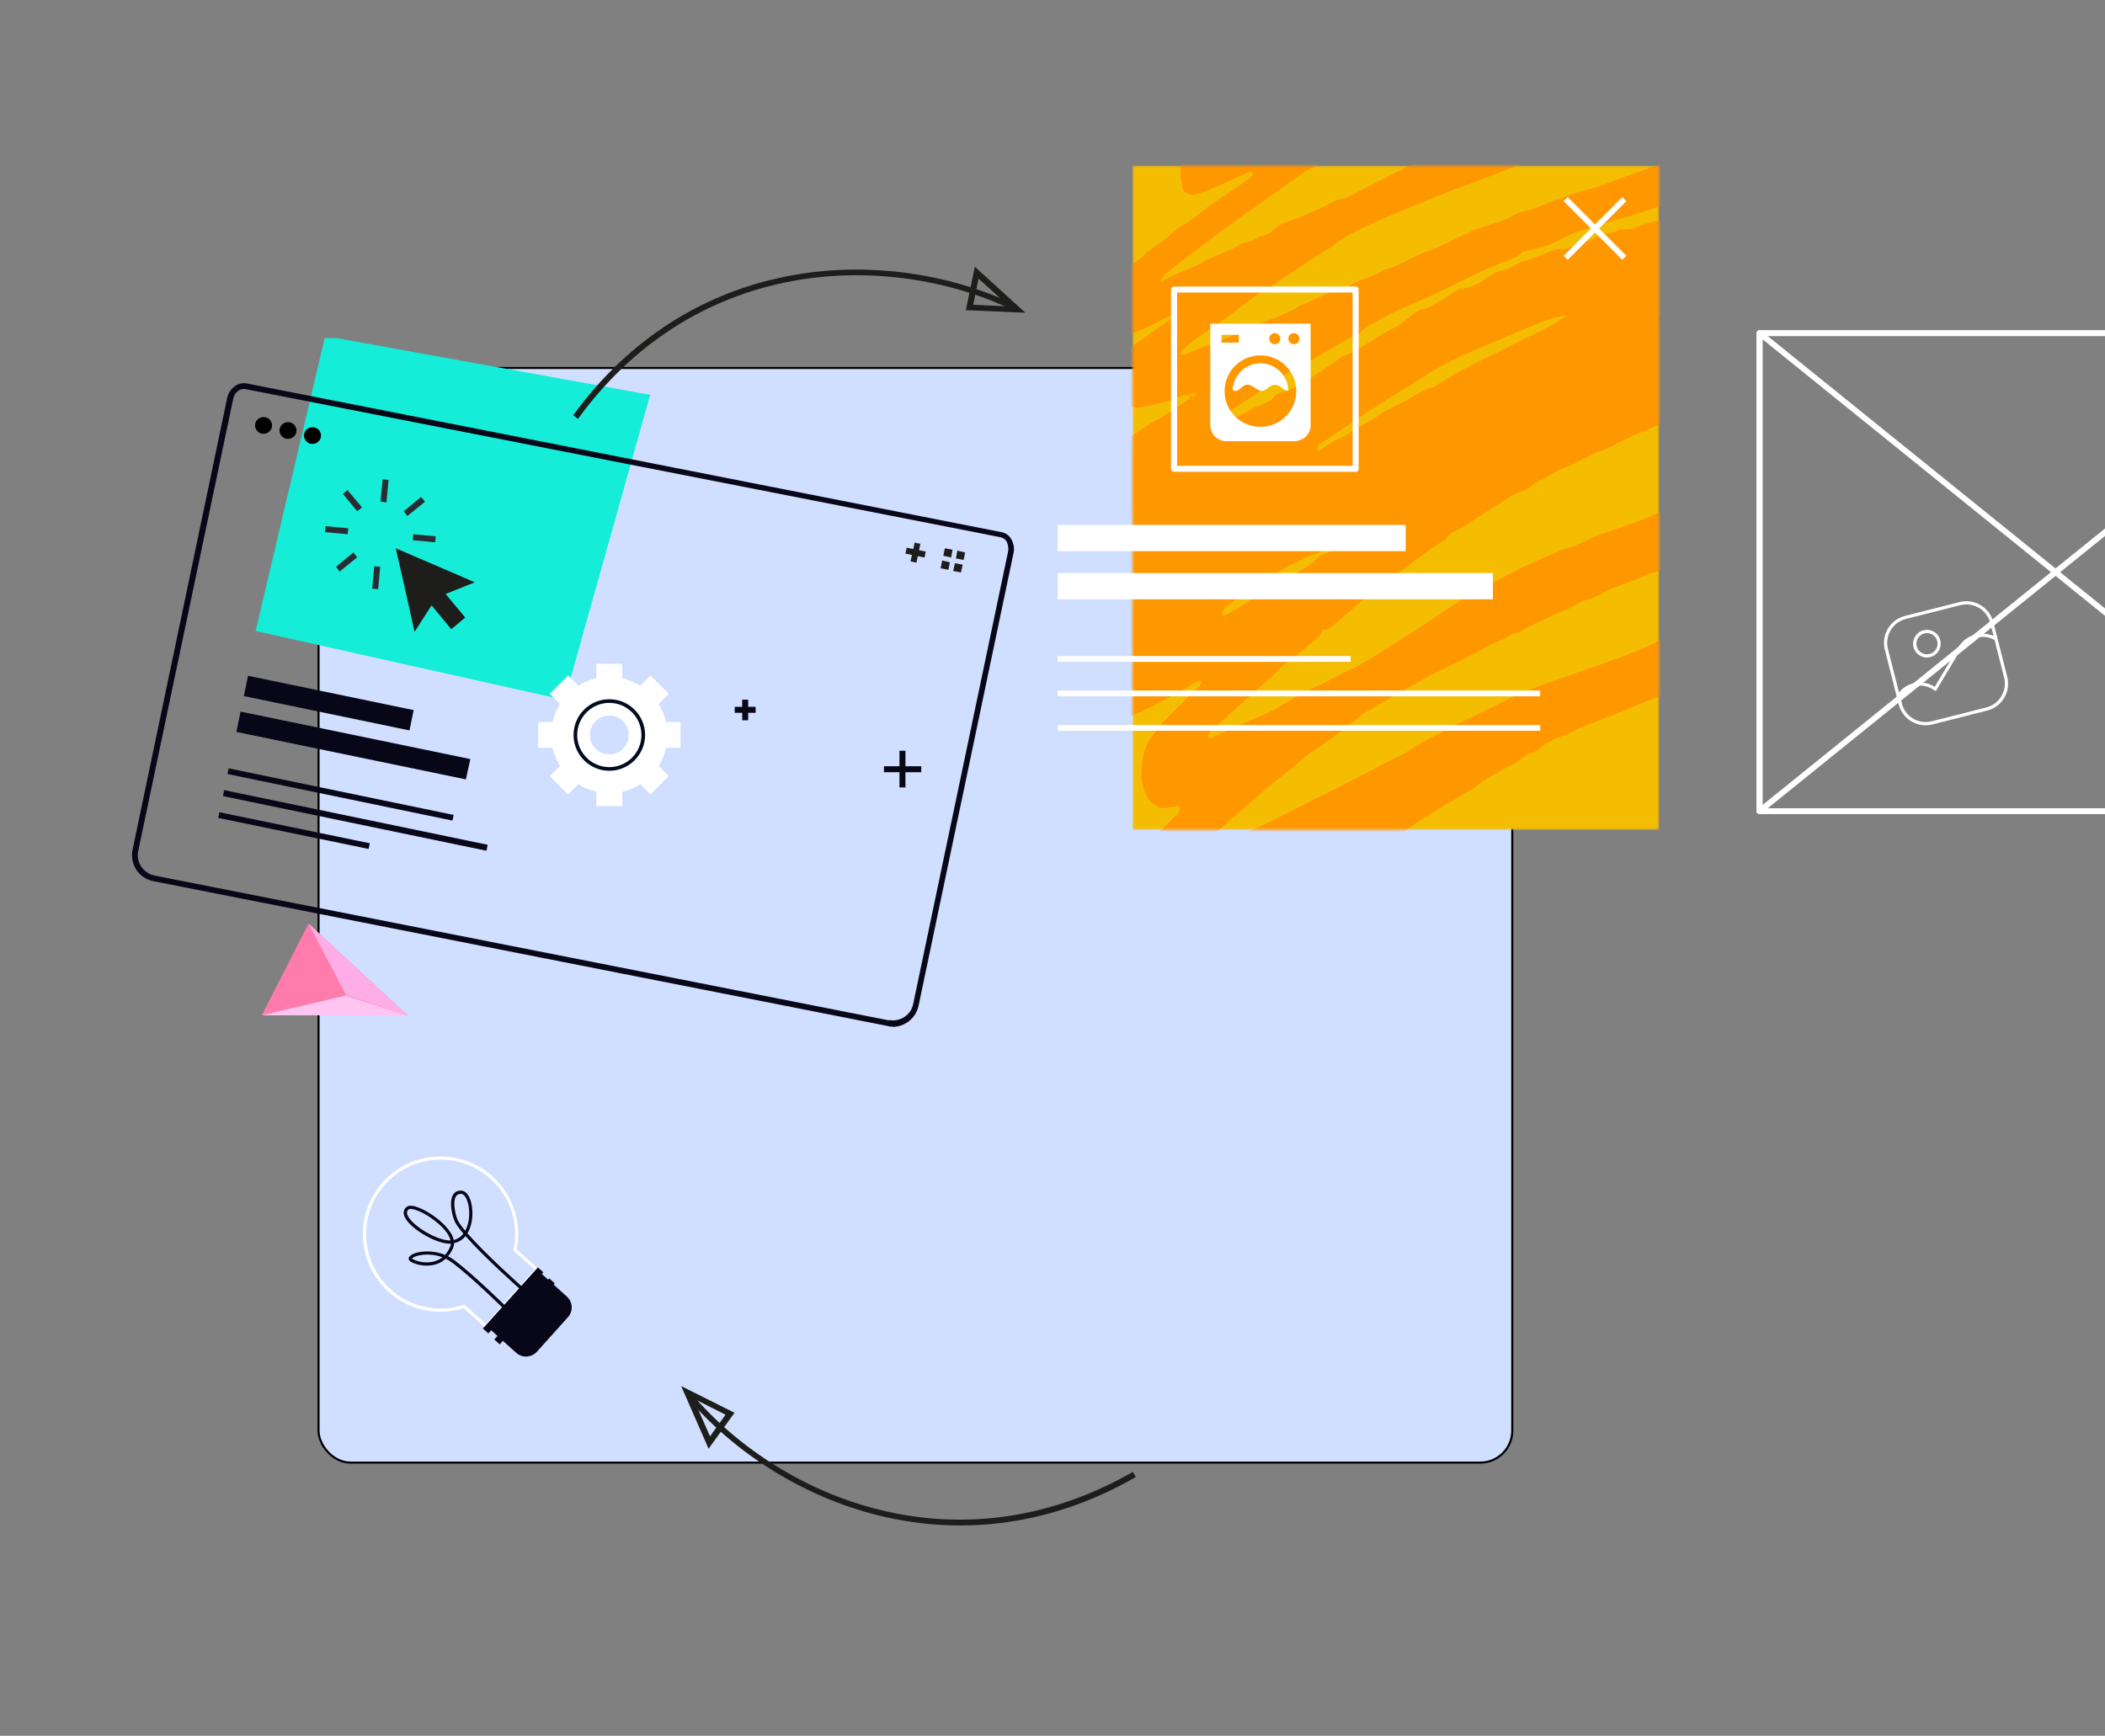 <svg width="1021" height="842" viewBox="0 0 1021 842" fill="none" xmlns="http://www.w3.org/2000/svg">
<rect x="0" y="0" width="1021" height="842" fill="#808080" stroke="none"/>
<rect x="154.5" y="178.5" width="579" height="531" rx="15.5" fill="#D0DEFF"/>
<rect x="154.5" y="178.5" width="579" height="531" rx="15.5" stroke="black"/>
<g clip-path="url(#clip0_845_19531)">
<path d="M197.694 492.552L127 492.515L149.651 448L197.694 492.552Z" fill="#FF7BAC"/>
<path d="M197.694 492.552L127 492.515L167.585 482.954L197.694 492.552Z" fill="#FFC5F1"/>
<path d="M197.694 492.552L167.841 482.68L149.651 448L197.694 492.552Z" fill="#FEADE7"/>
<path d="M934.62 318.956C933.432 318.956 932.262 318.627 931.202 318.006C929.666 317.092 928.569 315.629 928.13 313.892C927.692 312.156 927.948 310.364 928.862 308.81C929.776 307.275 931.238 306.178 932.975 305.739C936.558 304.825 940.214 307 941.11 310.583C941.549 312.32 941.293 314.112 940.379 315.666C939.465 317.201 938.002 318.298 936.266 318.737C935.717 318.883 935.169 318.938 934.602 318.938L934.62 318.956ZM934.639 307.11C934.218 307.11 933.798 307.165 933.377 307.275C932.043 307.604 930.927 308.445 930.233 309.633C929.538 310.803 929.337 312.192 929.666 313.527C929.995 314.861 930.836 315.976 932.024 316.671C933.194 317.366 934.584 317.567 935.918 317.238C937.253 316.909 938.368 316.068 939.063 314.88C939.757 313.71 939.958 312.32 939.629 310.986C939.044 308.664 936.942 307.11 934.657 307.11H934.639Z" fill="white"/>
<path d="M921.019 341.991L919.922 337.658L920.086 337.384C923.743 331.223 931.732 329.212 937.892 332.868L938.423 333.179L949.794 314.075C951.658 310.931 954.638 308.719 958.185 307.805C961.731 306.909 965.406 307.439 968.55 309.304L967.746 310.638C964.967 308.975 961.695 308.499 958.569 309.304C955.424 310.108 952.792 312.064 951.128 314.843L938.953 335.282L937.088 334.166C931.768 331.004 924.894 332.667 921.586 337.859L922.518 341.552L921 341.936L921.019 341.991Z" fill="white"/>
<path d="M933.999 351.844C931.585 351.844 929.227 351.205 927.106 349.943C923.999 348.097 921.805 345.153 920.927 341.643L914.218 315.19C913.322 311.698 913.852 308.06 915.699 304.953C917.545 301.845 920.489 299.651 923.999 298.773L950.452 292.064C957.673 290.236 965.04 294.624 966.869 301.845L973.578 328.298C974.474 331.79 973.943 335.428 972.097 338.536C970.251 341.643 967.307 343.837 963.797 344.715L937.344 351.424C936.229 351.698 935.114 351.844 933.999 351.844ZM953.779 293.198C952.81 293.198 951.823 293.326 950.836 293.563L924.382 300.273C921.293 301.059 918.679 302.996 917.052 305.739C915.425 308.481 914.949 311.698 915.735 314.788L922.445 341.241C923.231 344.331 925.169 346.945 927.911 348.572C930.653 350.199 933.871 350.674 936.96 349.888L963.413 343.179C966.503 342.393 969.117 340.455 970.744 337.713C972.371 334.971 972.847 331.753 972.061 328.664L965.351 302.21C963.98 296.799 959.099 293.198 953.761 293.198H953.779Z" fill="white"/>
<g clip-path="url(#clip1_845_19531)">
<mask id="mask0_845_19531" style="mask-type:luminance" maskUnits="userSpaceOnUse" x="549" y="80" width="256" height="323">
<path d="M804.715 80.389H549.337V402.56H804.715V80.389Z" fill="white"/>
</mask>
<g mask="url(#mask0_845_19531)">
<path d="M804.715 80.389H549.337V402.56H804.715V80.389Z" fill="#F5BD02"/>
<path d="M577.329 190.583C576.869 191.043 576.376 191.93 575.916 191.864C572.467 191.24 569.214 194.197 565.863 194.854C561.658 195.675 557.485 197.022 553.28 197.68C551.341 197.975 549.37 197.482 547.432 196.858C544.409 195.873 542.273 192.39 540.171 185.523C540.171 184.866 540.171 184.045 540.236 183.289C541.452 171.954 541.485 173.236 545.23 170.575C552.557 165.318 559.883 160.423 567.21 155.33C567.539 155.1 567.867 154.443 568.031 152.965C563.235 155.33 558.438 157.926 553.608 159.963C548.746 162 543.85 163.544 538.955 165.121C537.739 165.515 536.491 165.351 535.243 165.252C533.567 165.121 531.99 163.971 530.511 161.934C529.329 160.291 527.883 158.944 527.916 154.739C527.982 149.548 528.409 144.521 530.676 142.583C533.304 140.348 535.9 138.049 538.561 135.946C540.696 134.237 542.898 132.792 545.066 131.248C547.629 129.408 550.191 127.601 552.754 125.761C552.951 125.63 553.148 125.498 553.345 125.301C557.025 121.194 560.968 119.256 564.779 116.397C567.44 114.426 569.904 111.206 572.664 109.859C578.315 107.067 583.703 101.712 589.255 98.032C594.414 94.615 599.572 91.034 604.697 87.453C605.781 86.697 606.8 85.547 608.048 84.43C607.095 83.05 606.274 83.871 605.486 83.904C604.664 83.97 603.843 84.266 603.021 84.66C598.06 86.894 593.099 89.293 588.138 91.428C585.313 92.644 582.454 93.695 579.596 94.352C578.183 94.681 576.738 94.089 575.292 93.564C574.208 93.169 573.387 91.592 573.124 88.57C573.025 87.518 572.795 86.566 572.697 85.547C572.237 81.506 572.894 78.023 574.471 76.709C575.259 76.052 576.081 75.724 576.902 75.658C579.596 75.526 582.192 73.687 584.787 72.405C589.223 70.237 593.691 68.397 598.126 66.36C600.952 65.046 603.777 63.502 606.603 62.253C609.724 60.84 612.878 59.493 616.032 58.409C626.02 54.927 635.876 49.9 645.732 44.61C651.12 41.719 656.541 41.719 662.028 42.541C664.262 42.869 666.562 42.672 668.796 42.081C672.377 41.128 675.926 39.814 679.474 38.269C682.201 37.087 684.895 35.28 687.589 33.736C688.18 33.407 688.805 32.783 689.396 32.75C694.587 32.586 699.482 28.479 704.509 25.949C708.025 24.175 711.573 22.762 715.121 21.087C716.534 20.429 717.914 19.477 719.326 18.688C719.819 18.392 720.345 17.965 720.838 17.998C723.63 18.064 726.292 15.994 729.051 15.731C729.774 15.665 730.497 15.435 731.187 15.074C734.21 13.464 737.199 11.526 740.222 10.146C744.164 8.339 748.14 6.926 752.082 5.382C757.569 3.214 763.056 1.045 768.543 -1.057C771.894 -2.339 775.245 -3.85 778.596 -4.704C780.206 -5.131 781.882 -4.507 783.524 -3.883C784.313 -3.587 785.101 -2.503 785.725 -1.222C786.81 1.012 787.762 3.904 787.237 7.748C786.678 11.591 785.725 14.713 783.886 14.778C781.717 14.877 779.549 14.844 777.413 15.403C773.536 16.421 769.66 17.834 765.783 19.148C757.536 21.941 749.257 24.701 741.01 27.625C738.054 28.676 735.13 30.22 732.205 31.436C726.62 33.736 721.035 35.805 715.482 38.302C708.287 41.522 701.125 45.037 693.963 48.52C688.509 51.148 683.055 53.81 677.634 56.701C674.119 58.574 670.636 60.873 667.153 62.943C665.149 64.126 663.145 65.276 661.174 66.426C656.673 69.021 652.172 71.551 647.671 74.245C644.78 75.986 641.888 78.023 638.997 79.797C636.007 81.637 632.985 83.313 629.995 85.12C629.108 85.678 628.254 86.598 627.367 87.223C622.208 90.87 617.083 94.451 611.925 98.13C604.894 103.157 597.863 108.085 590.865 113.309C582.684 119.387 574.537 125.662 566.389 131.971C565.239 132.858 563.957 133.35 562.84 136.964C564.582 135.979 565.929 135.125 567.309 134.435C569.116 133.548 570.955 132.759 572.762 131.971C573.682 131.576 574.602 131.248 575.489 130.853C577.198 130.131 578.939 129.506 580.647 128.685C582.06 127.995 583.44 126.911 584.853 126.254C588.303 124.677 591.752 123.297 595.169 121.786C596.681 121.129 598.225 120.701 599.703 119.617C603.087 117.12 606.635 117.81 610.019 115.182C610.709 114.656 611.432 114.558 612.155 114.426C614.225 114.032 616.196 112.948 618.167 111.108C620.27 109.104 622.504 108.184 624.771 107.428C630.258 105.588 635.712 103.091 641.166 100.726C643.597 99.674 645.962 98.097 648.394 97.079C649.806 96.488 651.285 96.783 652.665 96.093C661.93 91.461 671.195 86.631 680.427 81.933C684.468 79.896 688.509 78.122 692.55 76.216C693.963 75.559 695.376 74.771 696.788 74.081C700.107 72.471 703.425 70.631 706.776 69.35C708.517 68.693 710.259 68.463 711.901 66.853C712.098 66.656 712.296 66.59 712.493 66.524C717.487 64.75 722.448 63.075 727.442 61.136C730.793 59.855 734.111 58.245 737.462 56.767C737.856 56.602 738.251 56.241 738.678 56.142C742.883 55.354 747.023 53.711 751.163 51.477C753.364 50.294 755.664 50.327 757.898 49.506C763.286 47.469 768.641 44.972 774.029 43.263C776.855 42.376 779.779 42.541 782.637 42.672C784.444 42.77 785.988 45.103 787.237 48.619C788.518 52.233 788.485 56.734 787.138 60.019C786.383 61.859 785.463 63.107 784.378 63.107C778.596 63.206 772.945 66.294 767.228 68.2C761.413 70.138 755.664 72.734 749.881 75.001C745.61 76.676 741.339 78.319 737.068 79.962C730.168 82.623 723.236 85.284 716.337 87.88C711.967 89.522 707.597 91.067 703.228 92.742C700.172 93.892 697.15 95.174 694.094 96.422C686.176 99.674 678.258 102.796 670.373 106.245C664.722 108.71 659.038 111.404 653.42 114.393C650.628 115.872 647.901 118.599 645.108 120.176C640.114 122.968 635.186 126.55 630.225 129.704C625.855 132.496 621.486 135.552 617.116 138.476C616.82 138.673 616.525 139.034 616.229 139.166C608.442 142.714 601.05 150.205 593.395 155.166C588.828 158.123 584.262 161.342 579.728 164.628C577.461 166.271 575.227 168.275 572.992 170.213C572.861 170.312 572.795 171.002 572.598 171.987C573.157 172.053 573.617 172.283 574.077 172.119C577.428 170.837 580.779 169.49 584.13 168.143C589.912 165.811 595.728 163.938 601.477 161.014C607.917 157.696 614.488 156.02 620.96 153.129C623.983 151.782 627.038 150.665 629.995 148.496C631.375 147.511 632.853 147.445 634.266 146.821C637.486 145.375 640.706 143.732 643.958 142.418C646.685 141.301 649.445 140.546 652.172 139.626C652.665 139.461 653.223 139.626 653.716 139.264C659.137 135.19 664.887 135.059 670.34 131.379C671.622 130.525 672.969 130.394 674.316 129.966C678.883 128.488 683.384 125.827 687.918 123.658C690.644 122.377 693.404 121.687 696.098 120.471C702.045 117.777 707.992 114.886 713.938 112.061C714.234 111.929 714.53 111.634 714.825 111.535C718.801 110.254 722.743 109.071 726.719 107.724C728.657 107.067 730.596 106.475 732.501 105.26C736.904 102.401 741.438 102.27 745.906 100.463C751.787 98.097 757.668 95.929 763.582 93.826C765.816 93.005 768.083 92.512 770.317 91.888C771.532 91.559 772.781 91.297 773.996 90.87C782.341 87.88 790.686 84.824 799.032 81.835C803.401 80.257 807.771 78.68 812.173 77.268C813.488 76.841 814.835 76.742 816.182 76.709C818.087 76.709 819.533 78.91 820.518 83.214C821.865 88.997 820.814 96.159 818.284 97.736C817.89 97.999 817.463 98.097 817.069 98.097C809.742 98.097 802.514 101.153 795.286 103.321C788.847 105.227 782.44 107.264 776.001 108.939C768.74 110.845 761.545 113.539 754.415 117.416C751.195 119.157 747.91 119.782 744.657 120.734C742.719 121.326 740.78 121.523 738.842 122.048C738.349 122.18 737.889 122.87 737.396 123.264C736.805 123.757 736.247 124.414 735.655 124.644C730.793 126.615 725.897 128.357 721.035 130.459C716.895 132.266 712.756 134.467 708.616 136.472C707.203 137.162 705.79 137.917 704.378 138.574C697.314 141.827 690.25 145.474 683.154 148.201C678.587 149.942 674.053 152.373 669.552 155.034C666.168 157.071 662.652 157.827 659.433 161.737C659.236 161.967 659.038 162.065 658.841 162.164C649.806 165.712 641.034 172.579 632.065 176.85C629.634 178 627.235 179.182 624.837 180.595C623.358 181.482 621.913 183.059 620.434 184.045C616.262 186.805 612.089 189.4 607.884 192.061C603.12 195.117 598.356 198.074 593.592 201.359C591.588 202.739 589.682 204.94 587.744 207.405C588.434 207.24 589.124 207.207 589.814 206.912C591.752 206.057 593.658 205.302 595.563 204.185C599.243 202.016 603.021 201.031 606.701 198.665C608.902 197.285 611.169 196.792 613.371 195.675C614.98 194.887 616.59 194.263 618.069 192.259C618.857 191.207 619.843 190.813 620.763 190.714C623.851 190.386 626.874 188.677 629.864 186.87C632.952 184.998 636.04 183.256 639.096 181.219C642.973 178.657 646.817 175.864 650.693 173.203C651.285 172.809 651.909 172.546 652.5 172.349C656.18 171.265 659.728 168.603 663.342 166.435C667.646 163.872 671.885 160.981 676.254 159.01C679.178 157.696 682.004 155.067 684.829 152.8C686.603 151.388 688.312 150.205 690.217 149.942C692.353 149.679 694.488 148.332 696.591 147.084C700.074 145.047 703.556 142.681 707.039 140.513C707.532 140.217 708.057 140.151 708.55 140.118C712.164 139.757 715.68 138.541 719.162 136.11C722.119 134.04 725.142 131.806 728.197 131.346C731.22 130.886 734.078 129.211 736.969 127.404C737.955 126.78 739.006 126.845 740.025 126.484C743.77 125.104 747.549 123.79 751.294 122.246C753.824 121.161 756.386 120.34 758.949 120.8C759.442 120.899 759.968 120.537 760.46 120.34C765.027 118.632 769.66 117.547 774.161 115.018C777.709 113.046 781.29 113.506 784.806 111.732C786.383 110.944 788.091 111.404 789.701 111.206C790.719 111.075 791.771 111.009 792.756 110.615C798.144 108.512 803.533 106.377 809.019 107.231C810.136 107.395 811.286 106.903 812.403 107.034C813.52 107.132 814.637 107.592 815.755 107.987C817.594 108.611 818.646 111.929 819.368 115.938C820.124 119.979 820.223 124.578 818.251 127.864C817.561 129.014 816.937 130.394 816.214 131.806C816.379 133.712 816.642 135.486 816.609 137.26C816.576 143.535 815.065 147.971 812.535 149.515C810.235 150.895 807.935 152.11 805.635 153.425C805.372 153.589 805.11 154.016 804.88 154.312C804.945 156.25 805.438 155.691 805.767 155.659C808.527 155.494 811.319 155.002 814.079 155.133C815.492 155.199 816.937 156.217 818.317 157.071C819.927 158.057 821.077 160.423 821.504 164.956C821.668 166.731 822.063 168.34 822.457 170.476C823.87 170.805 825.282 171.232 826.728 171.462C829.619 171.954 831.328 176.258 831.492 183.585C831.656 190.649 830.046 196.07 827.418 197.088C826.005 197.647 824.56 197.844 823.114 198.205C822.194 198.435 821.274 198.632 820.354 198.994C817.726 200.012 815.065 200.998 812.436 202.214C809.414 203.593 806.391 205.236 803.368 206.616C799.623 208.292 795.878 209.639 792.132 211.347C788.387 213.055 784.674 215.027 780.962 216.899C780.567 217.097 780.173 217.425 779.746 217.524C773.701 219.166 767.853 223.142 761.873 225.639C758.752 226.953 755.565 227.939 752.51 230.074C749.126 232.44 745.643 233.162 742.325 236.185C740.616 237.729 738.743 238.156 736.904 238.781C732.698 240.16 728.69 243.512 724.616 246.009C719.326 249.228 714.07 252.809 708.78 256.193C707.893 256.752 706.973 257.179 706.053 257.475C704.706 257.902 703.458 258.69 702.242 260.333C701.158 261.779 699.909 262.436 698.727 263.257C696.755 264.637 694.751 265.754 692.78 267.167C689.429 269.565 686.078 272.128 682.759 274.592C679.145 277.286 675.499 279.947 671.885 282.674C668.336 285.335 664.788 287.964 661.273 290.855C656.969 294.403 652.73 298.313 648.426 301.828C646.389 303.504 644.385 305.902 642.151 305.377C641.79 305.311 641.231 305.672 641.067 306.329C640.311 309.024 639.129 309.221 638.077 310.141C634.496 313.229 630.882 316.252 627.268 319.241C626.381 319.964 625.494 320.753 624.607 321.18C622.57 322.133 620.697 324.071 618.824 326.305C616.393 329.131 613.798 330.905 611.268 333.139C606.701 337.18 602.167 341.221 597.6 345.295C594.019 348.515 590.438 351.8 586.857 355.086C586.496 355.414 586.167 355.973 585.871 356.367C585.871 358.338 586.331 358.305 586.726 358.141C590.865 356.334 595.038 354.429 599.177 352.622C604.434 350.322 609.724 348.12 614.98 345.755C616.886 344.901 618.792 343.718 620.697 342.667C625.001 340.268 629.305 337.738 633.642 335.439C636.467 333.927 639.293 332.777 642.118 331.365C645.24 329.788 648.361 328.046 651.449 326.436C652.665 325.812 653.88 325.418 655.096 324.859C662.685 321.344 670.11 315.989 677.568 311.291C681.347 308.892 685.158 306.724 688.936 304.227C694.587 300.514 700.238 296.539 705.889 292.859C709.174 290.724 712.493 288.818 715.778 287.044C722.612 283.397 729.446 279.882 736.279 276.3C736.477 276.202 736.674 276.038 736.871 275.939C743.442 272.982 750.013 269.96 756.584 267.134C759.015 266.083 761.479 265.656 763.91 264.703C766.046 263.881 768.148 262.699 770.284 261.746C772.288 260.859 774.325 259.939 776.362 259.216C782.144 257.146 787.96 255.274 793.742 253.138C798.309 251.462 802.876 249.557 807.442 247.618C811.418 245.943 815.393 245.023 819.434 246.797C821.603 247.75 823.837 253.368 824.165 259.019C824.395 263.06 823.147 268.875 821.537 270.781C820.913 271.537 820.157 272.128 819.467 272.161C815.656 272.358 811.911 273.508 808.165 275.611C805.668 277.023 803.073 277.286 800.543 278.206C798.21 279.06 795.878 280.144 793.545 281.064C789.471 282.641 785.397 283.988 781.356 285.697C778.727 286.781 776.132 288.391 773.504 289.639C772.288 290.231 771.072 290.789 769.857 290.954C768.115 291.184 766.44 291.972 764.731 293.155C761.873 295.093 758.916 295.98 755.992 297.294C755.499 297.524 754.974 297.623 754.481 297.853C750.44 299.759 746.399 301.631 742.39 303.57C740.879 304.293 739.368 305.18 737.856 306.034C737.265 306.362 736.641 307.151 736.049 307.019C734.144 306.625 732.435 308.498 730.628 309.286C726.193 311.258 721.725 313.065 717.355 315.824C713.577 318.223 709.7 319.504 705.922 321.607C700.632 324.498 695.244 326.535 689.954 329.722C684.271 333.139 678.521 335.636 672.87 339.348C668.993 341.878 665.084 343.882 661.207 346.182C660.32 346.708 659.466 347.693 658.578 348.383C651.219 354.067 643.86 360.014 636.369 364.679C633.97 366.158 631.671 368.425 629.305 370.33C626.972 372.236 624.607 374.108 622.274 376.014C619.449 378.314 616.59 380.482 613.765 382.913C607.555 388.269 601.346 393.755 595.103 399.209C592.672 401.345 590.274 403.448 587.875 405.78C587.153 406.47 586.331 407.127 585.806 409.92C586.693 409.92 587.35 410.051 588.007 409.821C591.26 408.639 594.512 407.324 597.765 406.076C602.331 404.335 606.931 402.955 611.465 400.819C619.449 397.074 627.399 392.835 635.35 388.827C640.804 386.1 646.258 383.472 651.679 380.679C658.513 377.164 665.379 373.517 672.213 369.936C675.926 367.997 679.704 366.519 683.384 364.055C689.856 359.718 696.427 356.728 702.932 353.246C707.959 350.552 713.018 348.383 718.045 345.886C722.185 343.849 726.292 341.747 730.431 339.677C731.121 339.315 731.844 338.921 732.534 338.626C737.199 336.687 741.865 334.716 746.53 332.843C748.961 331.857 751.425 331.036 753.857 330.182C763.614 326.732 773.405 323.381 783.163 319.866C787.96 318.157 792.723 316.284 797.487 314.247C800.411 312.999 803.368 311.718 806.26 309.714C810.005 307.085 813.783 307.315 817.562 307.808C818.547 307.939 819.368 309.024 819.96 311.093C821.011 314.872 821.734 318.847 821.373 323.808C820.946 329.328 819.171 334.453 817.069 334.519C814.9 334.552 812.798 334.716 810.662 336.03C808.592 337.311 806.391 337.114 804.255 338.001C798.67 340.301 793.085 342.141 787.532 344.736C784.214 346.313 780.83 347.299 777.479 348.679C772.419 350.749 767.327 352.589 762.3 355.118C759.08 356.761 755.828 357.517 752.608 359.192C751.294 359.882 749.98 360.408 748.731 361.525C746.694 363.332 744.624 364.942 742.456 365.303C739.565 365.763 737.002 369.509 734.144 370.692C731.22 371.907 728.296 373.616 725.437 375.39C722.251 377.328 719.031 378.741 715.91 381.599C714.103 383.275 712.098 383.801 710.193 384.95C706.283 387.283 702.406 389.681 698.497 392.047C695.014 394.183 691.499 396.285 688.016 398.486C686.636 399.374 685.256 400.359 683.876 401.411C678.85 405.156 673.823 408.967 668.829 412.745C668.073 413.304 667.285 413.665 666.825 416.359C668.106 417.838 669.322 416.852 670.505 417.082C671.72 417.312 672.969 417.444 674.217 417.542C675.433 417.641 676.681 417.509 677.897 417.739C679.08 417.969 680.394 417.049 681.478 420.039C681.478 422.766 681.084 424.902 680.032 426.15C677.733 428.877 675.597 432.524 673.002 433.904C670.932 434.988 669.026 437.978 667.088 440.146C666.726 440.573 666.332 441.296 665.971 441.362C663.211 441.854 660.451 442.38 657.659 442.577C656.344 442.676 654.997 441.986 653.65 441.854C650.299 441.46 647.112 439.357 644.155 435.316C643.268 434.101 642.414 432.392 641.658 430.585C640.246 427.136 639.326 423.095 639.753 417.706C639.851 416.458 639.753 415.078 639.753 413.205C638.997 413.14 638.274 412.778 637.65 413.107C632.82 415.571 627.991 418.265 623.161 420.729C620.04 422.306 616.919 423.554 613.765 425.033C610.841 426.413 607.917 427.924 604.993 429.238C598.52 432.129 592.081 435.185 585.576 437.682C582.422 438.898 579.235 439.292 576.048 439.653C572.532 440.047 569.05 438.635 565.633 436.433C563.235 434.889 561.362 430.947 559.686 426.511C558.076 422.207 558.076 415.538 559.456 410.248C560.343 406.864 561.559 404.499 563.037 402.988C565.239 400.753 567.407 398.519 569.608 396.285C570.528 395.332 571.58 394.872 572.401 392.113C571.974 391.686 571.645 391.061 571.35 391.094C569.411 391.291 567.44 391.686 565.502 391.916C563.202 392.178 561 391.127 558.799 389.55C556.927 388.203 555.514 385.213 554.397 381.139C553.608 378.314 553.444 375.324 553.805 371.973C554.43 366.355 555.514 361.657 557.551 358.93C559.818 355.874 562.052 352.589 564.417 350.092C569.346 344.868 574.372 340.17 579.333 335.11C580.549 333.894 581.896 333.336 583.013 330.215C581.797 330.478 580.779 330.445 579.793 331.003C576.902 332.613 574.011 334.617 571.12 336.161C564.385 339.71 557.649 343.357 550.881 346.412C546.117 348.548 541.288 349.172 536.458 346.642C535.013 345.886 533.698 344.539 532.68 341.484C531.333 337.476 530.84 333.106 531.661 328.112C532.056 325.681 532.516 323.282 533.041 320.391C532.548 319.997 532.121 319.537 531.661 319.307C529.657 318.256 527.62 317.434 525.616 316.252C523.842 315.2 522.495 312.178 521.279 308.794C519.177 302.978 519.669 296.802 521.017 291.972C521.608 289.837 522.298 287.898 522.922 285.861C522.725 283.988 522.528 282.444 522.462 280.9C522.068 273.541 523.579 267.101 526.306 264.703C528.54 262.732 530.774 260.826 533.008 258.822C533.468 258.428 534.06 258.23 534.027 255.898C533.041 255.832 532.056 255.799 531.07 255.734C530.052 255.635 529 255.734 527.982 255.339C526.372 254.715 524.762 253.861 523.152 252.875C522.561 252.514 522.002 251.725 521.476 250.904C517.862 245.187 518.322 239.865 519.669 231.815C519.867 230.731 520.359 229.811 520.819 229.286C521.542 228.399 522.331 227.741 523.119 227.249C528.113 224.029 533.074 220.842 538.068 217.787C539.776 216.735 541.518 216.374 543.193 215.29C548.351 211.971 553.51 208.39 558.668 205.039C560.672 203.758 562.709 202.969 564.68 201.688C568.754 199.059 572.795 196.234 576.804 193.507C576.902 192.357 577.001 191.569 577.066 190.846C578.282 193.934 579.399 192.39 580.647 190.583C579.399 190.682 578.249 190.813 577.066 190.912L577.329 190.583ZM760.395 152.965C754.777 153.49 749.585 155.494 744.427 157.564C739.565 159.535 734.702 161.605 729.84 163.675C723.269 166.468 716.665 169.195 710.094 172.152C705.955 174.024 701.815 175.996 697.708 178.361C692.616 181.285 687.556 184.702 682.464 187.856C676.78 191.372 671.096 194.821 665.412 198.402C662.324 200.341 659.268 202.575 656.18 204.645C654.603 205.729 653.026 206.846 651.449 207.897C647.769 210.361 644.09 212.793 640.41 215.29C639.851 215.684 639.194 215.914 638.997 217.852C639.161 218.115 639.326 218.542 639.49 218.575C639.786 218.641 640.114 218.641 640.41 218.411C644.352 215.421 648.328 212.793 652.402 211.577C653.092 211.38 653.782 210.526 654.472 210C655.162 209.474 655.819 208.883 656.541 208.489C659.63 206.747 662.751 205.138 665.839 203.331C667.843 202.181 669.782 200.604 671.786 199.487C675.104 197.68 678.455 196.234 681.741 194.361C686.242 191.831 690.743 188.907 695.343 187.79C695.934 187.659 696.525 186.936 697.117 186.608C702.012 183.749 706.907 180.694 711.836 178.098C717.552 175.076 723.335 172.447 729.084 169.589C732.928 167.683 736.739 165.646 740.55 163.741C743.179 162.46 745.807 161.474 748.436 160.028C752.312 157.893 756.189 155.462 760.395 152.932V152.965ZM592.508 298.05C594.249 299.069 595.498 297.754 596.779 297.032C602.759 293.582 608.738 289.935 614.718 286.42C615.999 285.664 617.346 285.138 618.627 284.317C624.114 280.966 629.568 277.68 635.055 274.132C636.829 272.982 638.504 270.847 640.278 269.73C642.053 268.613 643.925 268.218 645.732 267.397C646.192 267.2 646.784 267.035 646.784 265.163C646.324 263.389 645.699 264.111 645.141 264.571C642.315 266.97 639.457 268.284 636.5 269.302C631.342 271.077 626.25 274.034 621.157 276.695C618.956 277.845 616.82 279.75 614.586 280.736C607.588 283.857 600.952 290.001 594.151 294.929C593.658 295.29 593.264 296.637 592.574 298.017L592.508 298.05ZM637.42 219.396C637.354 219.331 637.256 219.199 637.19 219.265C637.157 219.265 637.157 219.594 637.124 219.791C637.19 219.856 637.289 219.955 637.354 219.922C637.387 219.922 637.42 219.594 637.42 219.396ZM650.661 263.29V263.816L650.89 263.586L650.661 263.29Z" fill="#FF9700"/>
<path d="M657.539 228.854H569.461C568.584 228.854 568 228.272 568 227.398V140.456C568 139.728 568.584 139 569.461 139H657.539C658.416 139 659 139.582 659 140.456V227.543C659 228.272 658.416 229 657.539 229V228.854ZM570.921 225.942H656.079V141.912H570.921V226.087V225.942Z" fill="white"/>
<g clip-path="url(#clip2_845_19531)">
<path d="M628.878 214H593.836C593.794 213.972 593.752 213.93 593.696 213.916C590.223 213.512 586.986 210.373 587 205.811C587.056 189.769 587.028 173.726 587.028 157.684V157H635.7C635.7 157.251 635.7 157.474 635.7 157.684C635.7 173.726 635.7 189.769 635.7 205.811C635.7 206.048 635.7 206.3 635.7 206.537C635.546 209.271 634.347 211.433 631.989 212.828C631.054 213.386 629.938 213.623 628.906 214H628.878ZM628.739 189.727C628.739 180.185 621.01 172.415 611.385 172.401C601.787 172.401 593.989 180.004 593.989 189.727C593.989 199.436 601.759 207.081 611.385 207.053C621.108 207.025 628.655 199.297 628.739 189.727ZM592.482 162.399V166.179H600.894V162.399H592.482ZM620.996 164.282C620.996 162.789 619.797 161.604 618.304 161.604C616.825 161.604 615.598 162.817 615.612 164.296C615.612 165.761 616.853 166.988 618.318 166.988C619.797 166.988 621.01 165.775 621.01 164.282H620.996ZM630.259 164.338C630.287 162.845 629.129 161.631 627.623 161.604C626.144 161.576 624.902 162.747 624.874 164.24C624.847 165.705 626.046 166.96 627.525 166.988C629.004 167.016 630.231 165.83 630.259 164.338Z" fill="white"/>
<path d="M624.888 189.49C623.507 189.392 622.447 188.806 621.554 187.983C619.671 186.225 617.453 186.449 615.681 187.634C614.984 188.095 614.328 188.625 613.644 189.085C612.612 189.769 611.538 189.894 610.45 189.225C609.404 188.597 608.371 187.927 607.311 187.313C605.4 186.211 603.991 186.393 602.345 187.871C601.759 188.402 601.117 188.89 600.434 189.308C599.722 189.741 598.927 189.838 598.16 189.364C598.02 189.28 597.895 189.057 597.909 188.904C598.258 182.822 602.708 177.716 608.72 176.488C616.128 174.968 623.465 180.032 624.665 187.495C624.763 188.137 624.818 188.778 624.902 189.476L624.888 189.49Z" fill="white"/>
</g>
</g>
<path d="M760.394 95.621L758.419 97.596L786.855 126.031L788.83 124.057L760.394 95.621Z" fill="white"/>
<path d="M786.878 95.621L758.442 124.057L760.417 126.031L788.853 97.596L786.878 95.621Z" fill="white"/>
<path d="M655.096 318.256H513V321.048H655.096V318.256Z" fill="white"/>
<path d="M747.056 334.979H513V337.771H747.056V334.979Z" fill="white"/>
<path d="M747.056 351.702H513V354.494H747.056V351.702Z" fill="white"/>
<path d="M681.807 254.616H513V267.364H681.807V254.616Z" fill="white"/>
<path d="M724.09 277.976H513V290.724H724.09V277.976Z" fill="white"/>
<path d="M1140.59 394.905H853.439C852.65 394.905 852.026 394.281 852.026 393.493V161.638C852.026 160.85 852.65 160.225 853.439 160.225H1140.59C1141.38 160.225 1142 160.85 1142 161.638V393.493C1142 394.281 1141.38 394.905 1140.59 394.905ZM854.851 392.08H1139.17V163.018H854.851V392.08Z" fill="white"/>
<path d="M1140.59 394.905H853.439C852.65 394.905 852.026 394.281 852.026 393.493V161.638C852.026 161.113 852.322 160.62 852.814 160.357C853.307 160.127 853.866 160.193 854.293 160.521L1141.44 392.376C1141.9 392.737 1142.07 393.361 1141.87 393.92C1141.67 394.478 1141.15 394.84 1140.55 394.84L1140.59 394.905ZM854.851 392.08H1136.61L854.851 164.562V392.08Z" fill="white"/>
<path d="M853.438 394.905C853.241 394.905 853.011 394.872 852.847 394.774C852.354 394.544 852.059 394.051 852.059 393.493V161.638C852.059 160.85 852.683 160.225 853.471 160.225H1140.62C1141.21 160.225 1141.74 160.587 1141.93 161.145C1142.13 161.704 1141.93 162.328 1141.51 162.689L854.358 394.544C854.096 394.741 853.8 394.84 853.471 394.84L853.438 394.905ZM854.851 163.018V390.536L1136.61 163.018H854.851Z" fill="white"/>
</g>
</g>
<g clip-path="url(#clip3_845_19531)">
<path d="M157.725 163L315.348 191.533L273.807 339.559L124 306.101L157.725 163Z" fill="#15EDD8"/>
<path d="M433.09 498C432.222 498 431.353 498 430.629 497.71L74.421 427.463C70.947 426.739 68.052 424.856 66.171 421.959C64.289 419.062 63.566 415.586 64.289 412.255L110.172 193.113C111.185 188.333 115.528 185.147 119.725 186.016L485.776 258.146C487.947 258.58 489.684 259.884 490.697 261.912C491.71 263.794 492.145 266.112 491.566 268.429L445.538 487.861C444.235 493.945 438.88 498.145 432.801 498.145L433.09 498ZM431.208 494.814C436.564 495.827 441.919 492.351 442.932 486.992L488.96 267.56C489.25 265.967 488.96 264.374 488.381 262.925C487.658 261.622 486.644 260.898 485.342 260.608L119.146 188.768C116.396 188.188 113.646 190.361 113.067 193.692L67.039 412.834C66.46 415.441 67.039 418.193 68.487 420.366C69.934 422.539 72.25 424.132 74.855 424.711L431.064 494.958L431.208 494.814Z" fill="#080717"/>
<path d="M131.884 207.162C131.449 209.335 129.278 210.783 126.963 210.349C124.791 209.914 123.344 207.742 123.778 205.569C124.212 203.396 126.384 201.948 128.699 202.383C130.871 202.817 132.318 204.99 131.884 207.162Z" fill="black"/>
<path d="M143.752 209.624C143.318 211.797 141.147 213.245 138.831 212.811C136.66 212.376 135.213 210.204 135.647 208.031C136.081 205.859 138.252 204.41 140.568 204.845C142.739 205.279 144.187 207.452 143.752 209.624Z" fill="black"/>
<path d="M155.621 212.087C155.187 214.259 153.016 215.708 150.7 215.273C148.529 214.839 147.081 212.666 147.516 210.494C147.95 208.321 150.121 206.873 152.437 207.307C154.608 207.742 156.055 209.914 155.621 212.087Z" fill="black"/>
<path d="M444.525 272.919L441.63 272.34L443.656 263.215L446.406 263.794L444.525 272.919Z" fill="#1D1D1B"/>
<path d="M448.433 270.457L439.169 268.574L439.748 265.677L449.012 267.56L448.433 270.457Z" fill="#1D1D1B"/>
<path d="M458.275 265.967L457.552 269.588L461.315 270.457L462.039 266.691L458.275 265.967Z" fill="#1D1D1B"/>
<path d="M456.973 271.906L456.249 275.671L460.012 276.396L460.736 272.775L456.973 271.906Z" fill="#1D1D1B"/>
<path d="M464.355 267.126L463.631 270.892L467.394 271.616L468.118 267.995L464.355 267.126Z" fill="#1D1D1B"/>
<path d="M463.197 273.209L462.328 276.975L466.091 277.699L466.96 273.933L463.197 273.209Z" fill="#1D1D1B"/>
<path d="M187.464 243.662L184.569 243.372L185.583 232.509L188.477 232.799L187.464 243.662Z" fill="#282D33"/>
<path d="M173.28 248.007L166.332 239.606L168.503 237.723L175.595 246.124L173.28 248.007Z" fill="#282D33"/>
<path d="M168.648 259.16L157.647 258.146L157.937 255.249L168.937 256.263L168.648 259.16Z" fill="#282D33"/>
<path d="M164.74 277.265L163.003 274.947L171.398 267.995L173.28 270.312L164.74 277.265Z" fill="#282D33"/>
<path d="M183.411 285.81L180.517 285.52L181.53 274.657L184.425 274.947L183.411 285.81Z" fill="#282D33"/>
<path d="M200.491 280.596L193.543 272.195L195.715 270.312L202.662 278.713L200.491 280.596Z" fill="#282D33"/>
<path d="M211.057 263.07L200.202 262.056L200.491 259.16L211.347 260.174L211.057 263.07Z" fill="#282D33"/>
<path d="M197.596 250.324L195.859 248.007L204.254 241.055L206.136 243.372L197.596 250.324Z" fill="#282D33"/>
<path d="M230.308 282.479L211.202 274.223L191.951 265.967L196.583 286.245L201.07 306.522L209.32 293.631L218.873 305.219L225.676 299.57L216.123 288.127L230.308 282.479Z" fill="#1D1D1B"/>
<path d="M362.891 339.401H359.996V349.395H362.891V339.401Z" fill="#080717"/>
<path d="M366.509 342.877H356.377V345.774H366.509V342.877Z" fill="#080717"/>
<path d="M439.169 364.168H436.274V381.983H439.169V364.168Z" fill="#080717"/>
<path d="M446.841 371.7H428.748V374.597H446.841V371.7Z" fill="#080717"/>
<path d="M219.452 398.061L110.317 375.466L110.896 372.714L220.031 395.309L219.452 398.061Z" fill="#080717"/>
<path d="M235.953 412.69L108.146 386.184L108.725 383.287L236.532 409.793L235.953 412.69Z" fill="#080717"/>
<path d="M178.78 411.82L105.83 396.757L106.409 394.005L179.359 409.068L178.78 411.82Z" fill="#080717"/>
<path d="M198.609 354.319L118.278 337.663L120.304 327.813L200.636 344.47L198.609 354.319Z" fill="#080717"/>
<path d="M225.966 378.073L114.66 355.043L116.686 345.194L228.137 368.224L225.966 378.073Z" fill="#080717"/>
</g>
<path d="M492.058 150.78C459.64 135.02 420.376 129.691 384.593 136.289C342.547 143.941 306.449 167.216 280.344 203.189L278.039 201.435C304.582 164.886 341.261 141.326 384.119 133.564C420.51 126.883 460.411 132.333 493.378 148.328L492.085 150.983L492.058 150.78Z" fill="#1D1D1B"/>
<path d="M497.351 151.716L468.456 150.46L472.827 129.413L497.351 151.716ZM471.921 147.822L489.495 148.647L474.641 135.159L472.036 147.91L471.921 147.822Z" fill="#1D1D1B"/>
<path d="M334.853 675.399C358.015 703.017 391.685 723.908 427.045 732.489C468.553 742.664 511.006 736.15 549.521 713.964L550.909 716.507C511.76 739.039 468.659 745.577 426.365 735.171C390.416 726.416 356.214 705.156 332.647 677.098L334.91 675.202L334.853 675.399Z" fill="#1D1D1B"/>
<path d="M330.401 672.383L356.267 685.323L343.687 702.755L330.401 672.383ZM352.028 686.318L336.321 678.392L344.375 696.768L351.958 686.191L352.028 686.318Z" fill="#1D1D1B"/>
<path d="M235.648 644.031C235.447 644.031 235.264 643.958 235.118 643.83L224.88 634.634C218.811 636.517 212.339 636.846 206.142 635.603C199.579 634.287 193.473 631.197 188.464 626.7C173.016 612.788 171.755 588.912 185.649 573.464C199.561 558.017 223.436 556.755 238.884 570.649C243.893 575.146 247.586 580.905 249.597 587.285C251.498 593.336 251.846 599.808 250.621 606.024L260.858 615.219C261.005 615.365 261.096 615.548 261.114 615.768C261.133 615.987 261.059 616.17 260.913 616.334L236.215 643.775C236.069 643.921 235.886 644.012 235.667 644.031H235.63H235.648ZM225.1 632.97C225.283 632.97 225.484 633.044 225.63 633.172L235.612 642.148L259.268 615.859L249.286 606.883C249.085 606.7 248.994 606.408 249.049 606.133C250.328 600.027 250.036 593.665 248.153 587.742C246.233 581.618 242.687 576.115 237.879 571.801C223.071 558.474 200.182 559.68 186.855 574.488C173.528 589.296 174.735 612.184 189.542 625.512C194.332 629.826 200.201 632.769 206.471 634.049C212.577 635.274 218.921 634.908 224.862 632.989C224.935 632.97 225.027 632.952 225.1 632.952V632.97Z" fill="white"/>
<path d="M244.532 634.8C244.331 634.8 244.13 634.726 243.984 634.58C243.838 634.434 229.596 620.339 219.615 612.697C218.554 611.893 217.403 611.18 216.196 610.595C214.788 611.875 213.107 612.825 211.224 613.374C206.342 614.8 201.022 613.319 198.975 611.875C198.244 611.363 198.207 610.741 198.225 610.43C198.317 609.608 199.103 608.84 200.529 608.237C203.618 606.902 209.834 606.244 215.867 608.749C216.872 607.652 217.713 606.299 218.372 604.708C218.554 604.27 218.664 603.794 218.682 603.282C218.317 603.301 217.951 603.301 217.567 603.282C214.295 603.154 209.432 601.308 204.843 598.456C200.09 595.495 196.781 592.167 195.995 589.553C195.483 587.853 195.995 586.372 197.384 585.367C198.554 584.526 200.712 584.782 203.783 586.098C206.489 587.25 209.56 589.133 212.229 591.253C215.008 593.465 217.202 595.787 218.573 597.999C219.34 599.224 219.834 600.394 220.072 601.509C221.936 601.089 223.509 600.065 224.752 598.42C223.143 596.5 221.827 594.782 221.004 593.374C219.633 591.052 217.494 583.319 219.761 579.571C220.602 578.182 221.973 577.487 223.728 577.56C227.439 577.743 229.377 583.813 229.121 589.571C228.993 592.551 228.244 595.732 226.708 598.273C235.611 608.493 252.668 623.666 252.887 623.849C253.216 624.141 253.234 624.635 252.96 624.946C252.668 625.275 252.174 625.293 251.863 625.019C251.022 624.27 234.752 609.809 225.794 599.59C224.423 601.29 222.613 602.551 220.255 603.026C220.255 603.794 220.09 604.544 219.798 605.257C219.139 606.829 218.317 608.218 217.311 609.388C218.408 609.955 219.487 610.613 220.547 611.418C230.602 619.132 244.916 633.301 245.062 633.429C245.373 633.739 245.373 634.233 245.062 634.525C244.916 634.672 244.715 634.763 244.514 634.763L244.532 634.8ZM199.816 610.522C199.816 610.522 199.852 610.558 199.871 610.577C201.443 611.674 206.251 613.173 210.785 611.856C212.211 611.436 213.49 610.796 214.587 609.9C213.088 609.334 211.498 608.931 209.852 608.73C207.037 608.383 204.149 608.602 201.918 609.334C200.456 609.827 199.926 610.321 199.798 610.504L199.816 610.522ZM199.176 586.427C198.792 586.427 198.518 586.5 198.335 586.628C197.458 587.25 197.202 588.036 197.531 589.096C198.189 591.326 201.333 594.398 205.703 597.122C210.054 599.827 214.642 601.582 217.659 601.71C217.969 601.71 218.262 601.71 218.554 601.71C217.915 598.986 215.392 595.714 211.315 592.478C206.214 588.42 201.297 586.445 199.194 586.445L199.176 586.427ZM223.472 579.133C222.412 579.133 221.644 579.553 221.132 580.394C220.364 581.674 220.163 583.922 220.584 586.701C220.986 589.315 221.79 591.582 222.375 592.588C223.106 593.831 224.24 595.348 225.666 597.048C226.781 595.001 227.457 592.387 227.585 589.516C227.823 584.105 225.995 579.261 223.673 579.133C223.6 579.133 223.527 579.133 223.454 579.133H223.472Z" fill="#080717"/>
<path d="M260.419 655.712L275.465 638.985C278.098 636.06 277.86 631.563 274.935 628.93L260.328 615.786L235.758 643.08L250.365 656.224C253.29 658.857 257.787 658.619 260.419 655.694V655.712Z" fill="#080717"/>
<path d="M266.424 620.149L239.744 649.78L242.393 652.165L269.073 622.535L266.424 620.149Z" fill="#080717"/>
<path d="M260.901 614.811L234.222 644.442L236.871 646.827L263.55 617.197L260.901 614.811Z" fill="#080717"/>
<path d="M301.808 322H289.256V329.007C286.103 329.729 283.156 330.965 280.518 332.635L275.551 327.668L266.668 336.551L271.635 341.518C269.965 344.176 268.729 347.103 268.007 350.256H261V362.808H268.007C268.729 365.961 269.965 368.908 271.635 371.546L266.668 376.513L275.551 385.396L280.518 380.429C283.176 382.099 286.103 383.335 289.256 384.057V391.064H301.808V384.057C304.961 383.335 307.908 382.099 310.546 380.429L315.513 385.396L324.396 376.513L319.429 371.546C321.099 368.888 322.356 365.961 323.057 362.808H330.064V350.256H323.057C322.335 347.103 321.099 344.156 319.429 341.518L324.396 336.551L315.513 327.668L310.546 332.635C307.888 330.965 304.961 329.729 301.808 329.007V322ZM304.961 356.542C304.961 361.736 300.736 365.961 295.542 365.961C290.349 365.961 286.124 361.736 286.124 356.542C286.124 351.349 290.349 347.124 295.542 347.124C300.736 347.124 304.961 351.349 304.961 356.542Z" fill="white"/>
<path d="M295.542 373.897C285.979 373.897 278.188 366.106 278.188 356.543C278.188 346.98 285.979 339.189 295.542 339.189C305.105 339.189 312.896 346.98 312.896 356.543C312.896 366.106 305.105 373.897 295.542 373.897ZM295.542 340.962C286.948 340.962 279.961 347.949 279.961 356.543C279.961 365.137 286.948 372.124 295.542 372.124C304.136 372.124 311.123 365.137 311.123 356.543C311.123 347.949 304.136 340.962 295.542 340.962Z" fill="#020C1E"/>
<defs>
<clipPath id="clip0_845_19531">
<rect width="1021" height="716.102" fill="white"/>
</clipPath>
<clipPath id="clip1_845_19531">
<rect width="629" height="447.38" fill="white" transform="translate(513 -5)"/>
</clipPath>
<clipPath id="clip2_845_19531">
<rect width="48.686" height="57" fill="white" transform="translate(587 157)"/>
</clipPath>
<clipPath id="clip3_845_19531">
<rect width="428" height="334" fill="white" transform="translate(64 164)"/>
</clipPath>
</defs>
</svg>
